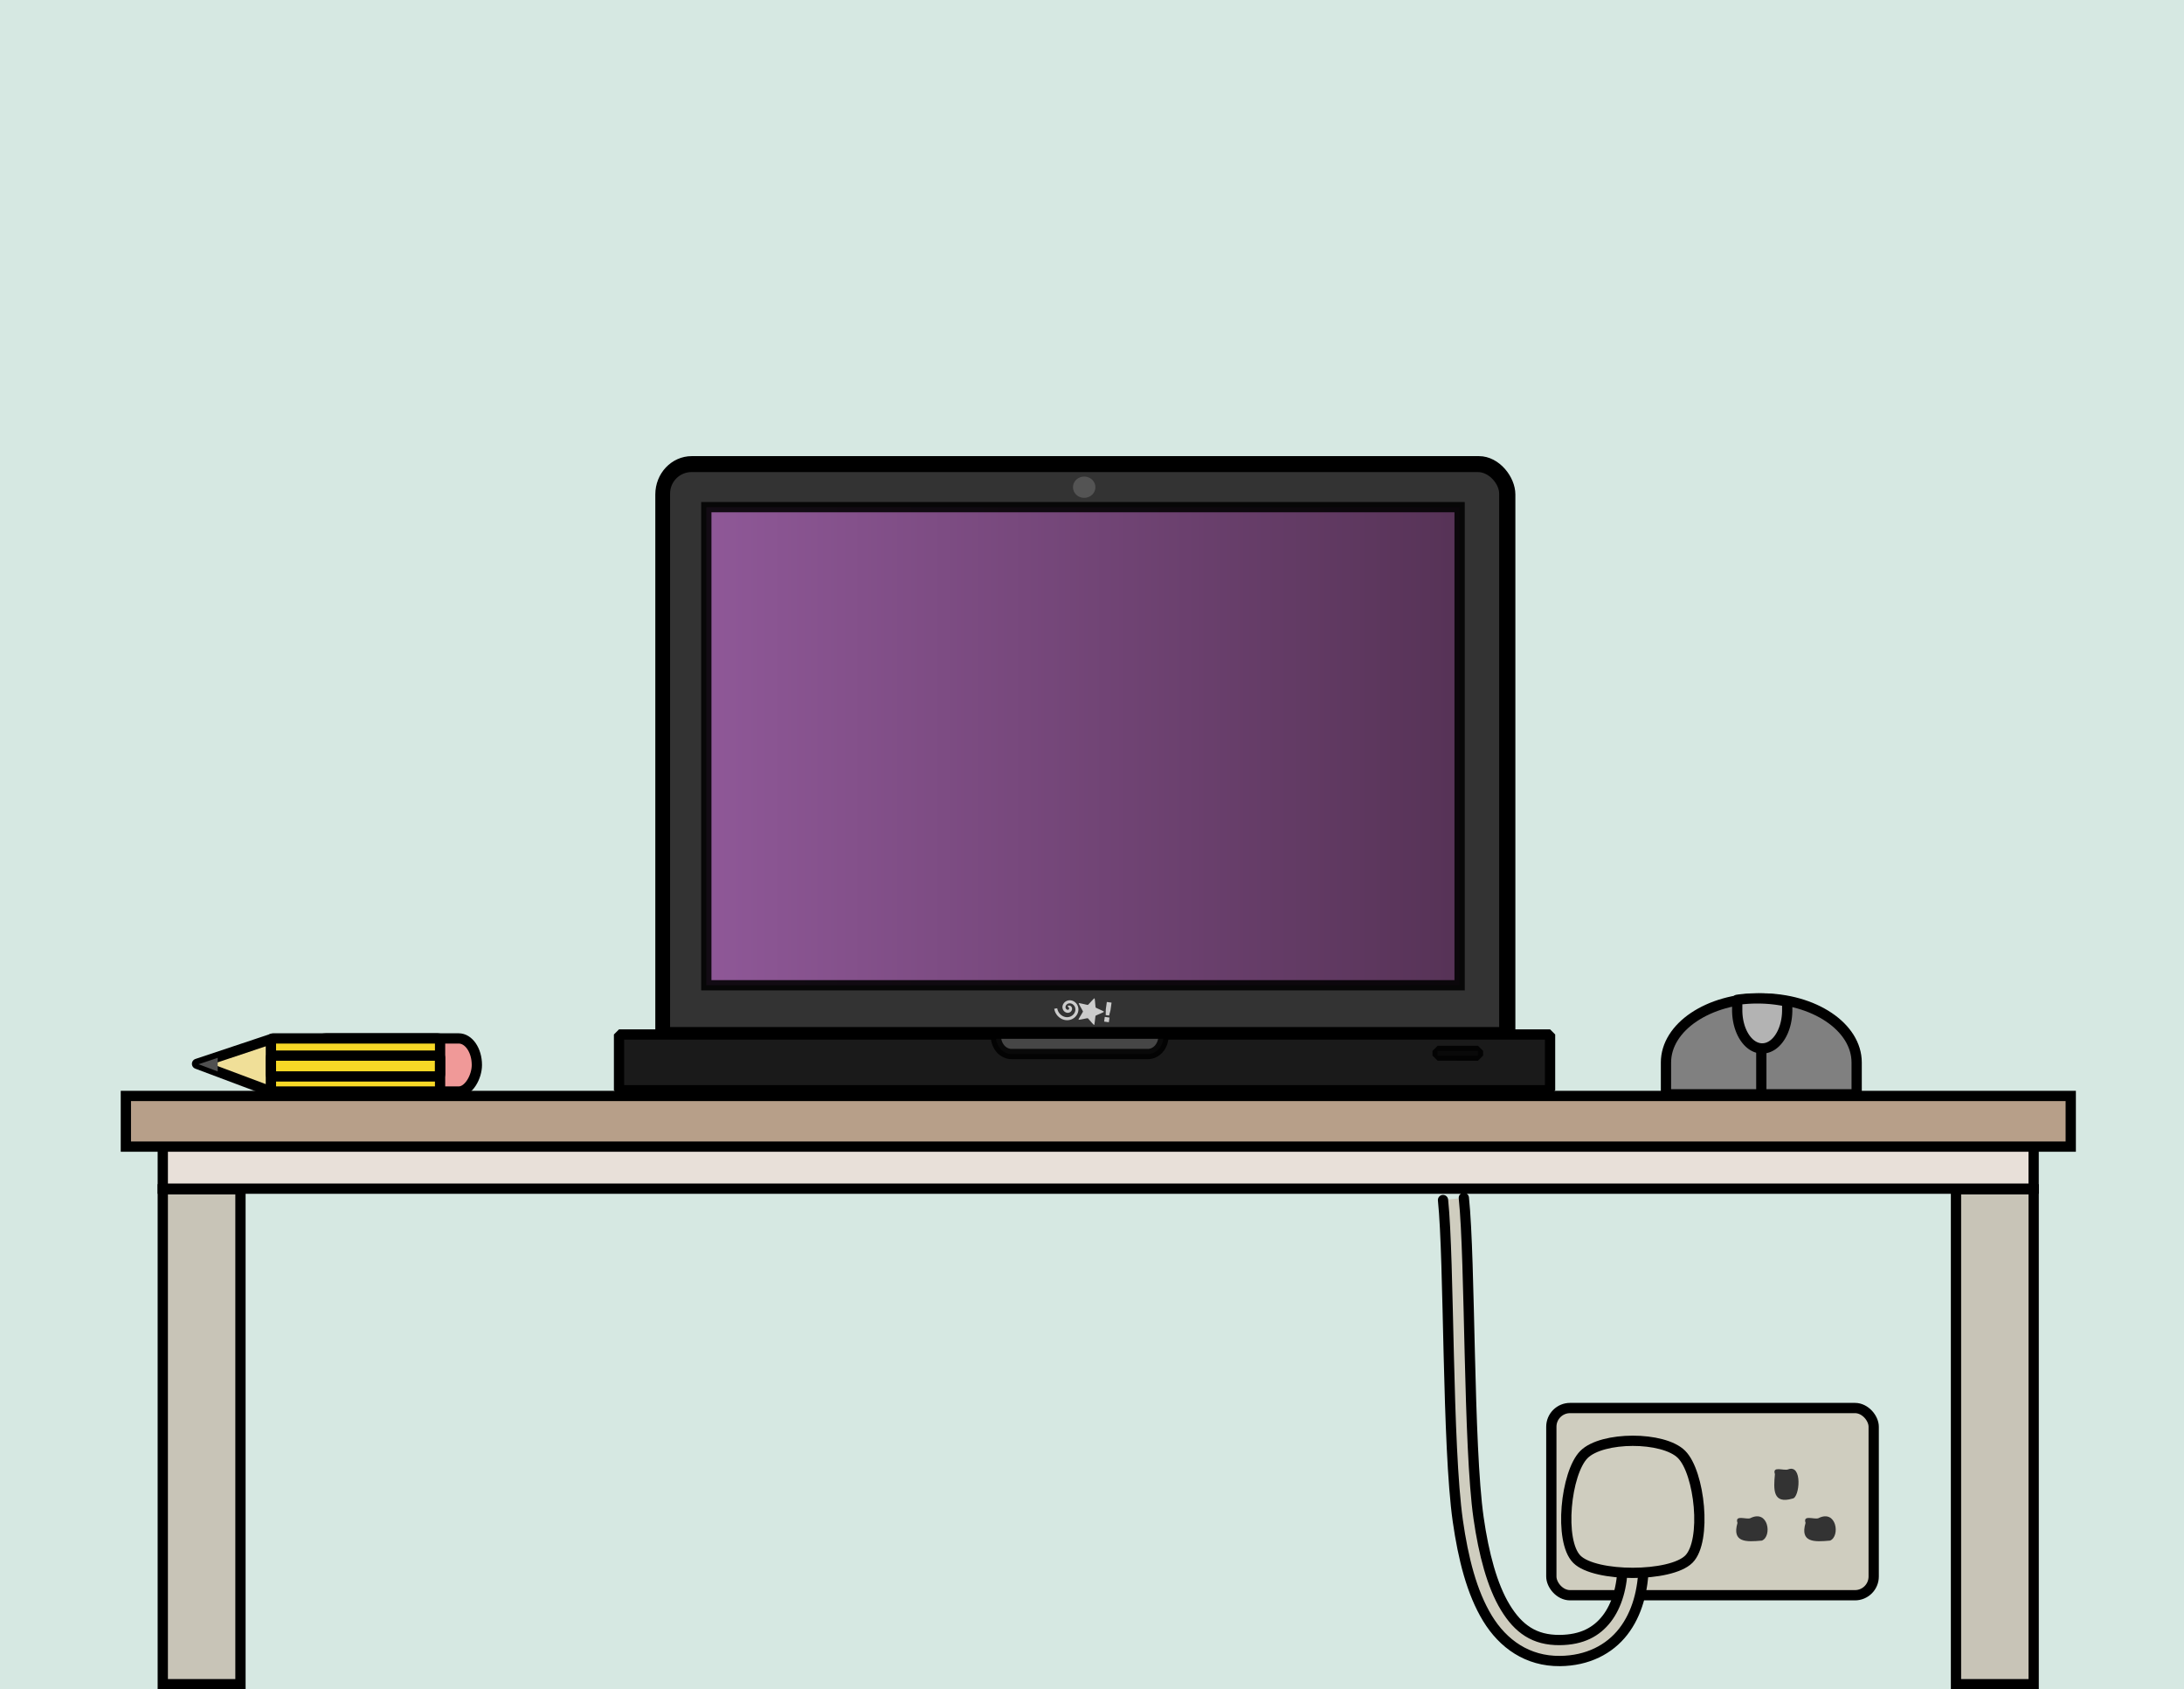 <?xml version="1.0"?>
<svg xmlns="http://www.w3.org/2000/svg" xmlns:xlink="http://www.w3.org/1999/xlink" width="638.477" height="493.765" viewBox="0 0 638.477 493.765">
  <defs>
    <linearGradient id="b">
      <stop offset="0"/>
      <stop offset="1" stop-opacity="0"/>
    </linearGradient>
    <linearGradient id="a" y2="267.47" gradientUnits="userSpaceOnUse" x2="611.14" gradientTransform="matrix(1 0 0 .994 0 .728)" y1="267.47" x1="130.31">
      <stop offset="0" stop-color="#9c5da6"/>
      <stop offset="1" stop-color="#5b325b"/>
    </linearGradient>
    <linearGradient xlink:href="#a" id="c" gradientUnits="userSpaceOnUse" gradientTransform="matrix(1 0 0 .994 0 .728)" x1="130.31" y1="267.47" x2="611.14" y2="267.47"/>
  </defs>
  <path style="marker:none" d="M0 0h638.477v493.765H0z" color="#000" fill="#d6e8e2" overflow="visible"/>
  <g transform="translate(146.803 96.049) scale(.458)" stroke-width="8.281">
    <rect rx="19.999" ry="21.165" height="384.84" width="542.43" y="84.649" x="101.03" fill="#ccc" stroke="#000" stroke-width="6.553" stroke-linecap="round" stroke-linejoin="bevel"/>
    <rect rx="17" ry="17" height="376.78" width="535.76" y="88.266" x="103.91" fill="#333" stroke="#000" stroke-width="6.553" stroke-linecap="round" stroke-linejoin="bevel"/>
    <path opacity=".871" fill="url(#c)" stroke="#000" stroke-width="6.553" d="M130.31 113.93h480.83v305.12H130.31z"/>
    <path d="M378.653 101.218a7.137 6.78 0 01-14.274 0 7.137 6.78 0 1114.274 0z" opacity=".164" fill="#fff"/>
    <path fill="#1a1a1a" stroke="#000" stroke-width="6.553" stroke-linecap="round" stroke-linejoin="bevel" d="M74.602 450.472H668.88v35.597H74.602z"/>
    <path d="M315.17 449.508v2.029c0 6.322 4.46 11.411 10 11.411h86.93c5.54 0 10-5.089 10-11.411v-2.03H315.17z" opacity=".871" fill="#4d4d4d" stroke="#000" stroke-width="6.553" stroke-linecap="round" stroke-linejoin="bevel"/>
    <path opacity=".866" fill="#4d4d4d" stroke="#000" stroke-width="6.553" stroke-linecap="round" stroke-linejoin="bevel" d="M597.11 460.919h25.755v3.025H597.11z"/>
    <path fill="#4d4d4d" stroke="#000" stroke-width="6.553" d="M103.41 449.003h536.71v.936H103.41z"/>
    <path style="text-indent:0;text-align:start;line-height:normal;text-transform:none;block-progression:tb;marker:none;-inkscape-font-specification:Sans" d="M378.05 427.388c-.428.018-3.84 4.098-4.174 4.202-.34.106-5.627-1.358-5.84-1.072-.212.285 2.705 4.931 2.7 5.287-.004.356-3.033 4.931-2.827 5.222.206.29 5.526-1.046 5.864-.932.337.114 3.753 4.405 4.093 4.3.34-.107.71-5.58.923-5.865.213-.286 5.352-2.206 5.356-2.563.004-.356-5.088-2.4-5.294-2.69-.206-.29-.445-5.772-.782-5.886a.052.052 0 00-.019-.003zm-15.688 1.26a4.93 4.93 0 00-1.652.267c-2.165.742-3.697 3.147-2.806 5.478.312.815.91 1.477 1.671 1.877.762.4 1.74.515 2.638.118a2.658 2.658 0 001.337-1.303c.279-.586.337-1.366-.028-2.042a1.933 1.933 0 00-1.01-.9c-.45-.18-1.103-.181-1.6.183l1.12 1.521.025.038a.352.352 0 01-.184.05c-.035.002-.073.005-.078.003.004.007.025.03.028.028.05.094.05.15-.016.29a.869.869 0 01-.377.368c-.323.142-.628.11-.957-.063a1.717 1.717 0 01-.764-.86c-.455-1.191.404-2.54 1.625-2.959 1.825-.625 3.797.663 4.37 2.491.8 2.547-.978 5.226-3.504 5.964-3.354.98-6.812-1.353-7.725-4.664a7.247 7.247 0 01-.172-.792l-1.908.303c.054.337.125.671.216 1 1.183 4.292 5.661 7.312 10.132 6.005 3.487-1.02 5.942-4.705 4.813-8.364l-.009-.029c-.71-2.264-2.83-3.986-5.185-4.009zm23.597 1.069l-.66 4.807-.053 3.563 2.163.296.907-3.444.661-4.808-3.018-.414zm-1.309 9.536l-.411 2.987 3.017.415.412-2.987-3.018-.415z" font-weight="400" color="#000" fill="#ccc" overflow="visible" font-family="Sans"/>
  </g>
  <g color="#000">
    <g fill="#cfcdbf" stroke="#000" stroke-width="3" stroke-linecap="round" stroke-linejoin="round" transform="translate(-1006.06 -409.325)">
      <rect ry="5.472" rx="5.472" y="820.87" x="1459.581" height="54.72" width="94.24" style="marker:none" overflow="visible"/>
      <path style="text-indent:0;text-align:start;line-height:normal;text-transform:none;block-progression:tb;marker:none;-inkscape-font-specification:Sans" d="M1427.918 760.076c1.861 17.838 1.183 71.842 4.326 93.787 1.571 10.972 4.07 20.922 8.652 28.453 4.583 7.532 11.741 12.592 21.21 12.501 8.062-.076 14.46-3.378 18.511-8.608 4.051-5.231 5.859-12.133 5.954-19.538l-6.126-.077c-.082 6.44-1.7 12.02-4.67 15.857-2.972 3.837-7.214 6.169-13.726 6.231-7.416.07-12.102-3.263-15.927-9.548-3.824-6.286-6.297-15.568-7.81-26.134-3.026-21.133-2.367-74.969-4.307-93.557" font-weight="400" overflow="visible" font-family="Sans"/>
      <path style="marker:none" d="M1499.785 865.041c-5.318 5.329-27.407 5.353-32.737.037-5.33-5.317-3.247-25.291 2.07-30.62 5.32-5.328 23.193-5.353 28.523-.036 5.33 5.316 7.463 25.29 2.144 30.62z" overflow="visible"/>
    </g>
    <path d="M518.886 430.865c-.429 4.533-.645 8.854 5.173 7.14 2.056-.21 2.995-10.24-1.368-8.508-1.27.442-4.644-1.116-3.805 1.368zm-10.944 14.257c-1.695 5.8 2.611 5.597 7.14 5.173 3.036-1.226 1.924-9.259-3.42-6.541-1.257.439-4.557-1.104-3.72 1.368zm19.9 0c-1.701 5.813 2.632 5.59 7.161 5.173 3.036-1.226 1.924-9.259-3.42-6.541-1.26.44-4.579-1.107-3.74 1.368z" style="marker:none" fill="#333" overflow="visible"/>
  </g>
  <g stroke="#000" stroke-width="3">
    <path d="M47.588 347.615v144.65h22.709v-144.65zm524.233 0v144.65h22.707v-144.65z" fill="#c8c4b7"/>
    <path d="M47.588 334.07H594.52v13.36H47.588z" fill="#e8e0d9"/>
    <path d="M36.798 335.14h568.57v-14.809H36.798z" fill="#b79f89"/>
  </g>
  <g transform="matrix(1.163 0 0 1.163 -1302.298 -230.803)" stroke-width="2.579">
    <rect ry="6.675" rx="4.569" y="459.43" x="-1239.647" height="13.349" width="42.534" transform="scale(-1 1)" fill="#f09998" fill-rule="evenodd" stroke="#000" stroke-linecap="round" stroke-linejoin="round"/>
    <rect width="42.534" height="13.349" x="-1230.398" y="459.43" rx=".514" ry=".514" transform="scale(-1 1)" fill="#f7d826" fill-rule="evenodd" stroke="#000" stroke-linecap="round" stroke-linejoin="round"/>
    <path d="M1187.864 472.778l-18.56-6.962 18.56-6.192z" fill="#f0df98" stroke="#000" stroke-linecap="round" stroke-linejoin="round"/>
    <path d="M1174.497 464.3v3.43l-4.834-1.813 4.834-1.617z" fill="#505050"/>
    <rect ry=".514" rx=".514" y="463.753" x="-1230.398" height="5.224" width="42.534" transform="scale(-1 1)" fill="none" stroke="#000" stroke-linecap="round" stroke-linejoin="round"/>
  </g>
  <g stroke="#000" stroke-width="5.271">
    <path d="M514.906 291.82c-15.441 0-27.871 8.357-27.871 18.736v9.3h55.746v-9.3c0-10.38-12.434-18.736-27.875-18.736z" fill="gray" stroke-width="3"/>
    <path d="M514.908 320.49v-28.841" fill="none" stroke-width="3"/>
    <path d="M513.768 291.821a41.59 41.59 0 00-5.905.41v2.988c0 6.222 3.256 11.223 7.31 11.223 4.055 0 7.31-5 7.31-11.223v-2.473a40.68 40.68 0 00-8.715-.925z" fill="#b3b3b3" stroke-linecap="square" stroke-linejoin="round" stroke-width="3"/>
  </g>
  <path d="M-153.91-161.25h888.553v655.015H-153.91z" fill="none"/>
  <g color="#000" stroke="#000" stroke-linecap="round" stroke-linejoin="round">
    <path d="M-266.998 391.943c-41.735 0-75.567 44.792-75.567 100.046v.638h15.193c-.07-15.206 2.933-30.42 8.914-44.169 8.168-21.133 27.207-40.275 50.901-41.162.484-.016.981-.03 1.463-.027 7.233.056 14.248 2.282 20.515 5.694 24.698 14.863 37.192 44.21 38.688 72.081.128 2.51.184 5.043.16 7.583h15.3v-.638c0-55.254-33.833-100.046-75.567-100.046z" style="marker:none" fill="#ccc" stroke-width="3" overflow="visible"/>
    <g transform="translate(-1098.473 -353.736) scale(.929)" fill="#87c79d" stroke-width="3.229">
      <path d="M894.013 685.822c-38.767-.483-68.702 19.957-81.157 55.4-12.456 35.442-1.586 69.262 29.483 91.65a98.103 98.103 0 0012.388 7.614l76.476-.1a99.46 99.46 0 0010.552-6.291c31.658-21.606 43.419-55.136 31.915-90.876-11.504-35.741-40.89-56.914-79.657-57.397z" style="marker:none" overflow="visible"/>
      <rect transform="rotate(-.058)" ry="9.673" y="821.839" x="805.834" height="19.345" width="174.822" style="marker:none" overflow="visible"/>
    </g>
  </g>
</svg>

